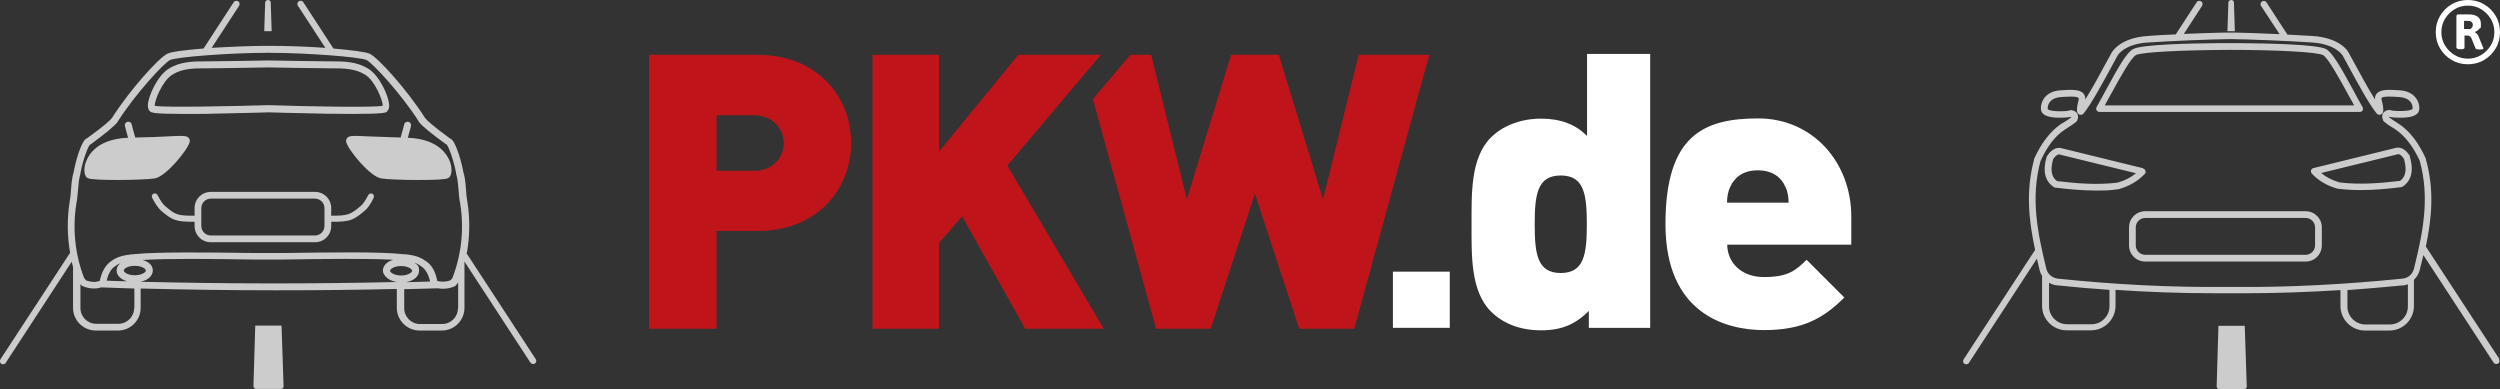 <svg id="a" xmlns="http://www.w3.org/2000/svg" viewBox="0 0 1112.6 173.2"><rect x="0" y="0" width="1112.6" height="173.2" fill="#333333" stroke="none"/><style>.st0{fill:#c0141b}.st1{fill:#fff}.st2{fill:#cdcccc}</style><path class="st0" d="M337.2 102.8h-18.3v43.5h-30V24.4h48.3c27 0 41.6 19.2 41.6 39.2s-14.6 39.2-41.6 39.2m-1.4-51.5h-16.9V76h16.9c8.2 0 13-6 13-12.3s-4.8-12.3-13-12.4"/><path class="st0" d="M456.3 146.3L428.2 96.3 417.9 108.1 417.9 146.3 388.3 146.3 388.3 24.4 417.9 24.4 417.9 67.5 453.2 24.4 489.9 24.4 448.3 73.7 491.2 146.3z"/><path class="st1" d="M619.9 120.9H645.2V145.9H619.9z"/><path class="st1" d="M707.1 145.9v-7.5c-5.7 5.6-11.6 8.6-21.2 8.6s-17.1-3.1-22.4-8.4c-9.1-9.1-8.6-25.2-8.6-38.7s-.5-29.6 8.6-38.7c5.3-5.3 13.4-8.4 22.3-8.4s15.4 2.6 20.5 7.7V24h28.1v121.9h-27.3zm-12.5-67.8c-10.4 0-11.6 8.4-11.6 21.7s1.2 21.7 11.6 21.7 11.6-8.4 11.6-21.7-1.2-21.7-11.6-21.7m74.1 30.8c0 7.5 5.8 14.4 16.3 14.4s14-2.7 19-7.7l16.8 16.8c-9.4 9.4-18.7 14.5-35.8 14.5s-43.8-7.4-43.8-47.1 17.1-47.1 41.3-47.1 41.4 19.5 41.4 43.7v12.5h-55.2zM794.5 83c-1.7-3.9-5.5-7.2-12.2-7.2s-10.4 3.3-12.2 7.2c-1.2 2.4-1.5 5-1.5 7.2H796c0-2.2-.3-4.8-1.5-7.2"/><path class="st0" d="M604.7 24.4L588.8 88.7 569.1 24.4 547.9 24.4 528.2 88.7 512.3 24.4 503.1 24.4 486.4 44.1 514.5 146.3 538.8 146.3 558.5 86.2 578.2 146.3 602.7 146.3 636.1 24.4z"/><path class="st1" d="M1091.1 26.7c-2.2-1.3-3.9-3-5.2-5.2-1.3-2.2-1.9-4.6-1.9-7.2s.6-5 1.9-7.2 3-3.9 5.2-5.2 4.6-1.9 7.2-1.9 5 .6 7.2 1.9 3.9 3 5.2 5.2c1.3 2.2 1.9 4.6 1.9 7.2s-.6 5-1.9 7.2-3 3.9-5.2 5.2c-2.2 1.3-4.6 1.9-7.2 1.9s-5-.6-7.2-1.9zm13.1-2.2c1.8-1.1 3.2-2.5 4.3-4.3 1.1-1.8 1.6-3.8 1.6-5.9s-.5-4.1-1.6-5.9-2.5-3.2-4.3-4.3-3.8-1.6-5.9-1.6-4.1.5-5.9 1.6-3.2 2.5-4.3 4.3c-1.1 1.8-1.6 3.8-1.6 5.9s.5 4.1 1.6 5.9 2.5 3.2 4.3 4.3c1.8 1.1 3.8 1.6 5.9 1.6s4.1-.5 5.9-1.6zm-11-3.1V7.3c0-.6.3-.9.9-.9h4.4c3.7 0 5.6 1.4 5.6 4.2s-.2 1.5-.7 2.2c-.5.6-1.1 1.1-1.9 1.4v.2c.3.1.6.4.9.7.3.4.6.8.7 1.2l2 4.9c0 .2.1.3.1.4 0 .3-.4.4-1.3.4h-.9c-.7 0-1.2-.2-1.3-.5l-1.8-4.4c-.2-.5-.5-.8-.8-1-.3-.2-.8-.3-1.4-.3h-.9v5.4c0 .5-.5.7-1.4.7h-.7c-.9 0-1.4-.2-1.4-.7l-.1.2zm5.6-8.4c.5 0 .9-.2 1.2-.6.3-.4.5-.8.5-1.3s-.2-1-.5-1.3-.8-.5-1.4-.5h-2v3.6h2.1l.1.1z"/><path class="st2" d="M1072.5 69.4c-1.7-2.6-3.5-3.8-5.5-3.7h-.3l-37.1 9.1c-.5.1-.9.5-1.1 1-.1.5 0 1 .3 1.4 3.1 3.3 6.9 5.5 11.6 6.8h.2c3.3.4 6.6.6 9.8.6 6.3 0 12.4-.6 18.2-1.3.2 0 .4-.1.6-.2 4-2.6 5.1-7.1 3.3-13.4 0-.1 0-.3-.2-.4l.2.1zm-4.4 11.1c-8.5 1-17.6 1.8-26.8.7-3.2-.9-6-2.3-8.3-4.2l34.3-8.4c.8 0 1.7.8 2.6 2.2 1.7 6.1-.1 8.5-1.8 9.7zM994.2 1.2c0-1.6-2.4-1.6-2.5 0l-.4 12.7h3.3l-.4-12.7zm118.2 158.7l-32.8-50.2c2.7-12.9 3.8-25.3 0-38.9v-.2c-3.2-7-7.1-12.2-11.9-15.4-.4-.2-.8-.5-1.1-.7-1.2-.8-2.4-1.5-3.4-2.3V52h.2c.6.2 1.3.2 2.3.3 1 0 2.9.2 4.9 0 3.9-.3 5.9-1.6 6.1-3.7.2-3.7-2.4-8-8.6-8.4-4.7-.3-8.7-.6-10.4 1.5-.4.5-.9 1.4-.7 2.6-3-4.7-6.7-11.6-10.3-18.2l-1.6-2.9c-.1-.3-3.6-6.4-16-7.2-3.2-.2-7-.4-11.1-.6l-9.3-14.3c-.4-.7-1.4-.9-2-.4-.7.4-.9 1.4-.4 2l8.2 12.5c-7-.3-14.3-.6-19.5-.7h-5c-4.9.1-11.5.3-18.1.6L980 2.6c.4-.7.3-1.6-.4-2s-1.6-.3-2 .4l-9.3 14.3c-4.5.2-8.9.4-12.4.7-12.4.8-15.8 7-16 7.2l-1.6 2.9c-3.6 6.7-7.3 13.5-10.3 18.2.1-1.3-.3-2.1-.7-2.6-1.7-2.1-5.7-1.8-10.4-1.5-6.2.4-8.8 4.6-8.6 8.4.1 2.1 2.2 3.4 6.1 3.7 2 .2 4 0 4.9 0 1 0 1.8-.2 2.3-.3h.2v.2c-1 .8-2.2 1.6-3.4 2.3-.4.2-.8.5-1.2.7-4.7 3.2-8.7 8.4-11.9 15.4v.2c-3.8 14.1-2.5 26.9.4 40.4l-31.8 48.7c-.4.7-.3 1.6.4 2 .2.2.5.2.8.2.5 0 1-.2 1.2-.7l30.2-46.3 1.2 5.1c.2.9.6 1.8 1.1 2.5v13.4c0 6 4.9 10.9 10.9 10.9h10.9c6 0 10.9-4.9 10.9-10.9V129c14.9 1 29.4 1.5 43.4 1.5h14.8c13.5 0 27.5-.5 41.9-1.4v7.1c0 6 4.9 10.9 10.9 10.9h10.9c6 0 10.9-4.9 10.9-10.9v-11.7c1.3-1.2 2.2-2.7 2.6-4.4.5-2.2 1.1-4.4 1.6-6.6l31.2 47.8c.3.4.8.7 1.2.7s.6 0 .8-.2c.7-.4.9-1.4.4-2l.3.1zm-173.6-23.6c0 4.4-3.6 8-8 8h-10.9c-4.4 0-8-3.6-8-8v-10.5c1.1.7 2.3 1.1 3.7 1.2 7.8.8 15.6 1.5 23.2 2v7.3zm132.8.1c0 4.4-3.6 8-8 8h-10.9c-4.4 0-8-3.6-8-8v-7.3c8.2-.6 16.4-1.3 24.8-2.1.7 0 1.4-.2 2.1-.5v9.9zm2.7-16.8c-.6 2.4-2.6 4.2-5.1 4.4-25.8 2.6-50.7 3.9-74.2 3.7h-5c-23.5.2-48.4-1-74.2-3.7-2.5-.3-4.5-2-5.1-4.4-4-16.4-7-31.4-2.6-47.9 2.9-6.4 6.5-11.2 10.8-14 .4-.2.7-.5 1.1-.7 1.3-.9 2.7-1.7 4-2.8.2-.1.3-.3.4-.5.5-1.2.6-2.2.1-3.1-.5-.9-1.4-1.4-2.7-1.6-.3 0-.7 0-.9.2-2 .5-8.9.5-9.6-.7-.1-2.2 1.3-5 5.8-5.3 2.9-.2 7.2-.5 8 .4.1.2 0 .6 0 .8-1.3 4.9-.7 5.9 0 6.4.5.4 1.2.4 1.7.1.2 0 .3-.2.4-.3 3.4-4.1 8.4-13.3 13.7-23.1l1.6-2.9s.7-1.2 2.7-2.6c1.9-1.2 5.3-2.8 10.9-3.1 10.4-.7 28-1.4 36.4-1.5 8.5.1 26 .8 36.4 1.5 10.6.7 13.5 5.6 13.6 5.7l1.6 2.9c5.3 9.8 10.3 19 13.7 23.1.1.1.3.3.4.3.6.3 1.2.2 1.7-.1.7-.5 1.3-1.5 0-6.4 0-.1-.1-.6 0-.8.7-.9 5.1-.6 8-.4 4.5.3 6 3 5.8 5.2-.6 1.2-7.6 1.2-9.6.7-.3-.2-.6-.2-.9-.2-1.4.2-2.3.8-2.7 1.6-.5.9-.4 1.9.1 3.1 0 .2.2.4.4.5 1.2 1.1 2.6 2 4 2.8.4.2.7.5 1.1.7 4.2 2.9 7.9 7.6 10.8 14 4.5 16.5 1.5 31.5-2.6 48zM953.9 74.9l-37.1-9.1h-.3c-2 0-3.8 1.1-5.5 3.7 0 .1-.1.3-.2.4-1.8 6.3-.7 10.8 3.3 13.4.2.1.4.2.6.2 5.8.7 11.9 1.3 18.2 1.3s6.5-.2 9.8-.6h.2c4.8-1.4 8.6-3.6 11.6-6.8.4-.4.5-.9.3-1.4-.1-.5-.6-.9-1.1-1l.2-.1zm-11.6 6.4c-9.2 1.1-18.3.3-26.8-.7-1.7-1.2-3.5-3.6-1.8-9.7.9-1.4 1.8-2.1 2.6-2.2l34.3 8.4c-2.3 1.9-5 3.3-8.3 4.2zm45 63.7l-.8 26.9c0 .7.5 1.3 1.2 1.3h11c.7 0 1.3-.6 1.2-1.3L999 145h-11.7zm64.1-95.9c.3-.5.3-1 0-1.5-1.3-2.2-2.6-4.7-3.9-7.1-5.8-10.7-9.6-17.3-12.4-18.7-3.9-2-24.9-2.5-38-2.6H987.4c-13.1.1-34.1.6-38 2.6-2.9 1.4-6.6 8-12.4 18.7-1.3 2.4-2.7 4.9-3.9 7.1-.3.5-.3 1 0 1.5s.7.7 1.3.7h115.9c.5 0 1-.3 1.3-.7h-.2zm-54.7-2.2h-60c.9-1.6 1.8-3.3 2.7-4.9 3.8-6.9 8.9-16.3 11.2-17.5 2.6-1.3 19.4-2.2 41.5-2.3 22.2 0 39 1 41.7 2.3 2.2 1.1 7.4 10.6 11.2 17.5.9 1.6 1.8 3.3 2.7 4.9h-51zm-883.1 98l-.8 26.9c0 .7.5 1.3 1.2 1.3h11c.7 0 1.3-.6 1.2-1.3l-.9-26.9h-11.7zm6.9-143.7c0-1.6-2.4-1.6-2.5 0l-.4 12.7h3.3l-.4-12.7zm87.3 111.3c1.3-7.4 1.4-15 .2-22.7-.3-1.6-.5-3.4-.6-5.3-.2-2.6-.4-5.4-1.2-8-.7-3.9-3.1-13-5.5-14.7h-.2c-8.2-6-10.7-8.4-11.4-9.4-7.6-12-20.7-26.7-24.6-28.5-1.8-.8-8.1-1.6-16.1-2.3L135 1c-.4-.7-1.4-.9-2-.4-.7.4-.9 1.4-.4 2l12.2 18.7c-8.3-.6-17.6-.9-25.1-.9h-.2-.2c-7.4 0-16.8.4-25.1.9l12.2-18.7c.4-.7.3-1.6-.4-2-.7-.4-1.6-.3-2 .4L90.6 21.6c-7.9.6-14.3 1.4-16.1 2.3-3.9 1.8-17 16.5-24.6 28.5-.7 1-3.2 3.4-11.4 9.3h-.2c-2.4 1.8-4.8 10.8-5.5 14.8-.8 2.6-1 5.4-1.2 8-.1 1.9-.3 3.7-.6 5.3-1.2 7.7-1.1 15.3.2 22.7l-31 47.4c-.4.7-.3 1.6.4 2 .2.2.5.2.8.2.5 0 1-.2 1.2-.7l29.3-44.9c.2.8.4 1.5.6 2.3V137c0 5.6 4.6 10.1 10.1 10.1h9.9c5.6 0 10.1-4.5 10.1-10.1v-8.6c20 .5 40.1.8 60.4.8s35.7-.2 53.6-.6v8.4c0 5.6 4.6 10.1 10.1 10.1h9.9c5.6 0 10.1-4.5 10.1-10.1v-20.5-.1l29.3 44.9c.3.4.8.7 1.2.7s.6 0 .8-.2c.7-.4.9-1.4.4-2l-30.9-47.3h.3zM59.7 137.1c0 3.9-3.2 7-7 7h-9.9c-3.9 0-7-3.2-7-7v-10.7l.4.5c.2.2.4.4.7.5 1.3.5 3 1 4.9 1 1 0 2-.1 3.2-.5 4.9.2 9.9.3 14.8.5v8.7h-.1zm-3-11.9c-3.1 0-6.1-.2-9.2-.3.7-3.2 2-5.4 3.9-6.5 0 0 .1 0 .1-.1.6-.5 1.3-.8 2.1-1.2-1.1.9-1.7 2-1.7 3.3 0 2.2 1.9 4 4.7 4.8h.1zm-1.6-4.8c0-.9 1.9-2.1 4.9-2.1s4.9 1.3 4.9 2.1-1.9 2.1-4.9 2.1-4.9-1.3-4.9-2.1zm7.5 5c3.2-.7 5.4-2.6 5.4-5s-1.8-3.9-4.5-4.7c10.6-.7 30.2-.5 49.2-.2h13.4c18.8-.3 38.2-.5 48.9.1-2.7.8-4.6 2.6-4.6 4.8s2.7 4.7 6.3 5.1c-38.2.9-76.5.8-114.1-.1zm115.9-2.8c-2.9 0-4.9-1.3-4.9-2.1s1.9-2.1 4.9-2.1 4.9 1.3 4.9 2.1-1.9 2.1-4.9 2.1zm5.9-5.7c1.2.4 2.1.9 2.9 1.5l.1.1c1.9 1.2 3.3 3.5 4 6.8l-10.7.3c3.4-.6 5.8-2.6 5.8-5.1s-.8-2.6-2.1-3.6zm19.4 20.3c0 3.9-3.2 7-7 7h-9.9c-3.9 0-7-3.2-7-7v-8.5c5-.1 10.1-.3 15.1-.4.8.2 1.6.2 2.3.2 2 0 3.6-.5 4.9-1 .3-.1.5-.3.7-.5l1-1.3v11.5h-.1zm-2.3-13.7l-.9 1.2c-1.9.7-3.5.8-5.1.5h-.1c-.3 0-.6-.1-.8-.2-.8-4.3-2.6-7.4-5.4-9-2.3-1.7-5.5-2.7-10.1-2.9-9.6-1.1-31.6-.8-52.9-.5h-13.4c-21.3-.3-43.4-.5-52.9.5-4.6.3-7.8 1.2-10.1 2.9-2.7 1.7-4.5 4.7-5.4 9-1.9.7-3.8.6-6.1-.2l-.9-1.2c-4-10.5-5.2-21.7-3.4-33.1.4-1.8.5-3.7.7-5.7.2-2.5.4-5.1 1.1-7.5v-.2c1.1-6 3.4-12 4.3-12.8h.2c6.6-4.9 10.7-8.2 12.1-10.1v-.1C60.2 41.8 73 28 75.7 26.7c2.8-1.3 26.1-3.2 43.5-3.2h.4c17.4 0 40.8 1.9 43.5 3.2 2.7 1.3 15.5 15.1 23.3 27.4v.1c1.4 1.9 5.5 5.2 12.1 10h.2c.9.9 3.2 6.9 4.3 12.9v.2c.7 2.4.9 5 1.1 7.5.1 2 .3 3.9.7 5.7 1.8 11.4.6 22.6-3.4 33.1l.1-.1zm-20-62.2c.9-3.1 1.4-5.2 1.4-5.2.2-.8-.3-1.7-1.1-1.9s-1.7.3-1.9 1.1c0 0-.6 2.4-1.6 5.9-6.4-.2-10.9-.4-14.3-.5-6.3-.3-8-.4-9.2.4-.2.2-1 .8-.7 2.1.7 3.3 10.4 15.3 15.5 16.2 2.2.4 9.6.7 16.5.7s12.2-.2 13.3-.8c1.6-.8 1.8-3.5 1.3-5.8-.6-2.7-3.8-11.6-19.2-12.2zm-97.8-.2c-1.2-.8-2.9-.7-9.2-.4-3.4.2-7.9.4-14.3.5-1-3.4-1.6-5.8-1.6-5.9-.2-.8-1-1.3-1.9-1.1-.8.2-1.3 1-1.1 1.9 0 0 .5 2.1 1.4 5.2-15.4.6-18.5 9.4-19.2 12.2-.5 2.3-.3 5 1.3 5.8 1.2.6 7.1.8 13.3.8s14.3-.3 16.5-.7c5.1-.9 14.8-12.9 15.5-16.2.3-1.3-.5-1.9-.7-2.1zm88.5-11.5c.7-.6 1.1-1.6 1-3-.3-4.1-4.3-12.8-9.1-15.9-5.3-3.4-11.2-3.4-16.9-3.4h-1c-5.8 0-26.5-.4-26.7-.4-.2 0-20.9.4-26.7.4h-1c-5.7 0-11.6 0-16.9 3.4-4.8 3.1-8.8 11.8-9.1 15.9 0 1.4.2 2.4 1 3 .6.5 1.3 1.1 15 1.1s7.5 0 12.6-.1c12.2-.2 24.3-.6 25.2-.6.9 0 13 .4 25.2.6 5.1 0 9.2.1 12.6.1 13.7 0 14.4-.6 15-1.1h-.2zm-52.7-2.8c-17.6.5-46.2 1.1-50.6.3-.2-2.3 3.4-11.1 7.7-13.8 4.5-2.9 9.7-2.9 15.3-2.9h1c5.7 0 25.8-.4 26.7-.4.9 0 21 .4 26.7.4h1c5.5 0 10.7 0 15.3 2.9 4.3 2.7 7.9 11.6 7.7 13.8-4.4.8-33 .3-50.6-.3h-.2z"/><path class="st2" d="M1026.1 94h-71.4c-4 0-7.2 3.2-7.2 7.2v8c0 4 3.2 7.2 7.2 7.2h71.4c4 0 7.2-3.2 7.2-7.2v-8c0-4-3.2-7.2-7.2-7.2zm4.2 15.2c0 2.3-1.9 4.2-4.2 4.2h-71.4c-2.3 0-4.2-1.9-4.2-4.2v-8c0-2.3 1.9-4.2 4.2-4.2h71.4c2.3 0 4.2 1.9 4.2 4.2v8zm-864.6-23c-.7-.3-1.5 0-1.8.6-1.5 2.9-2.6 4.2-3.3 4.8-4.7 4-5.7 4.4-13.2 4.4v-3.4c0-4-3.2-7.2-7.2-7.2H93.8c-4 0-7.2 3.2-7.2 7.2V96c-7.6 0-8.5-.3-13.2-4.4-.7-.6-1.8-1.9-3.3-4.8-.3-.7-1.2-.9-1.8-.6-.7.3-.9 1.2-.6 1.8 1.4 2.7 2.7 4.6 3.9 5.7 5.3 4.5 6.7 5 15 5v1.9c0 4 3.2 7.2 7.2 7.2h46.4c4 0 7.2-3.2 7.2-7.2v-1.9c8.3 0 9.7-.5 15-5 1.3-1.1 2.6-2.9 3.9-5.7.3-.7 0-1.5-.6-1.8zm-21.3 14.4c0 2.3-1.9 4.2-4.2 4.2H93.8c-2.3 0-4.2-1.9-4.2-4.2v-8c0-2.3 1.9-4.2 4.2-4.2h46.4c2.3 0 4.2 1.9 4.2 4.2v8z"/></svg>